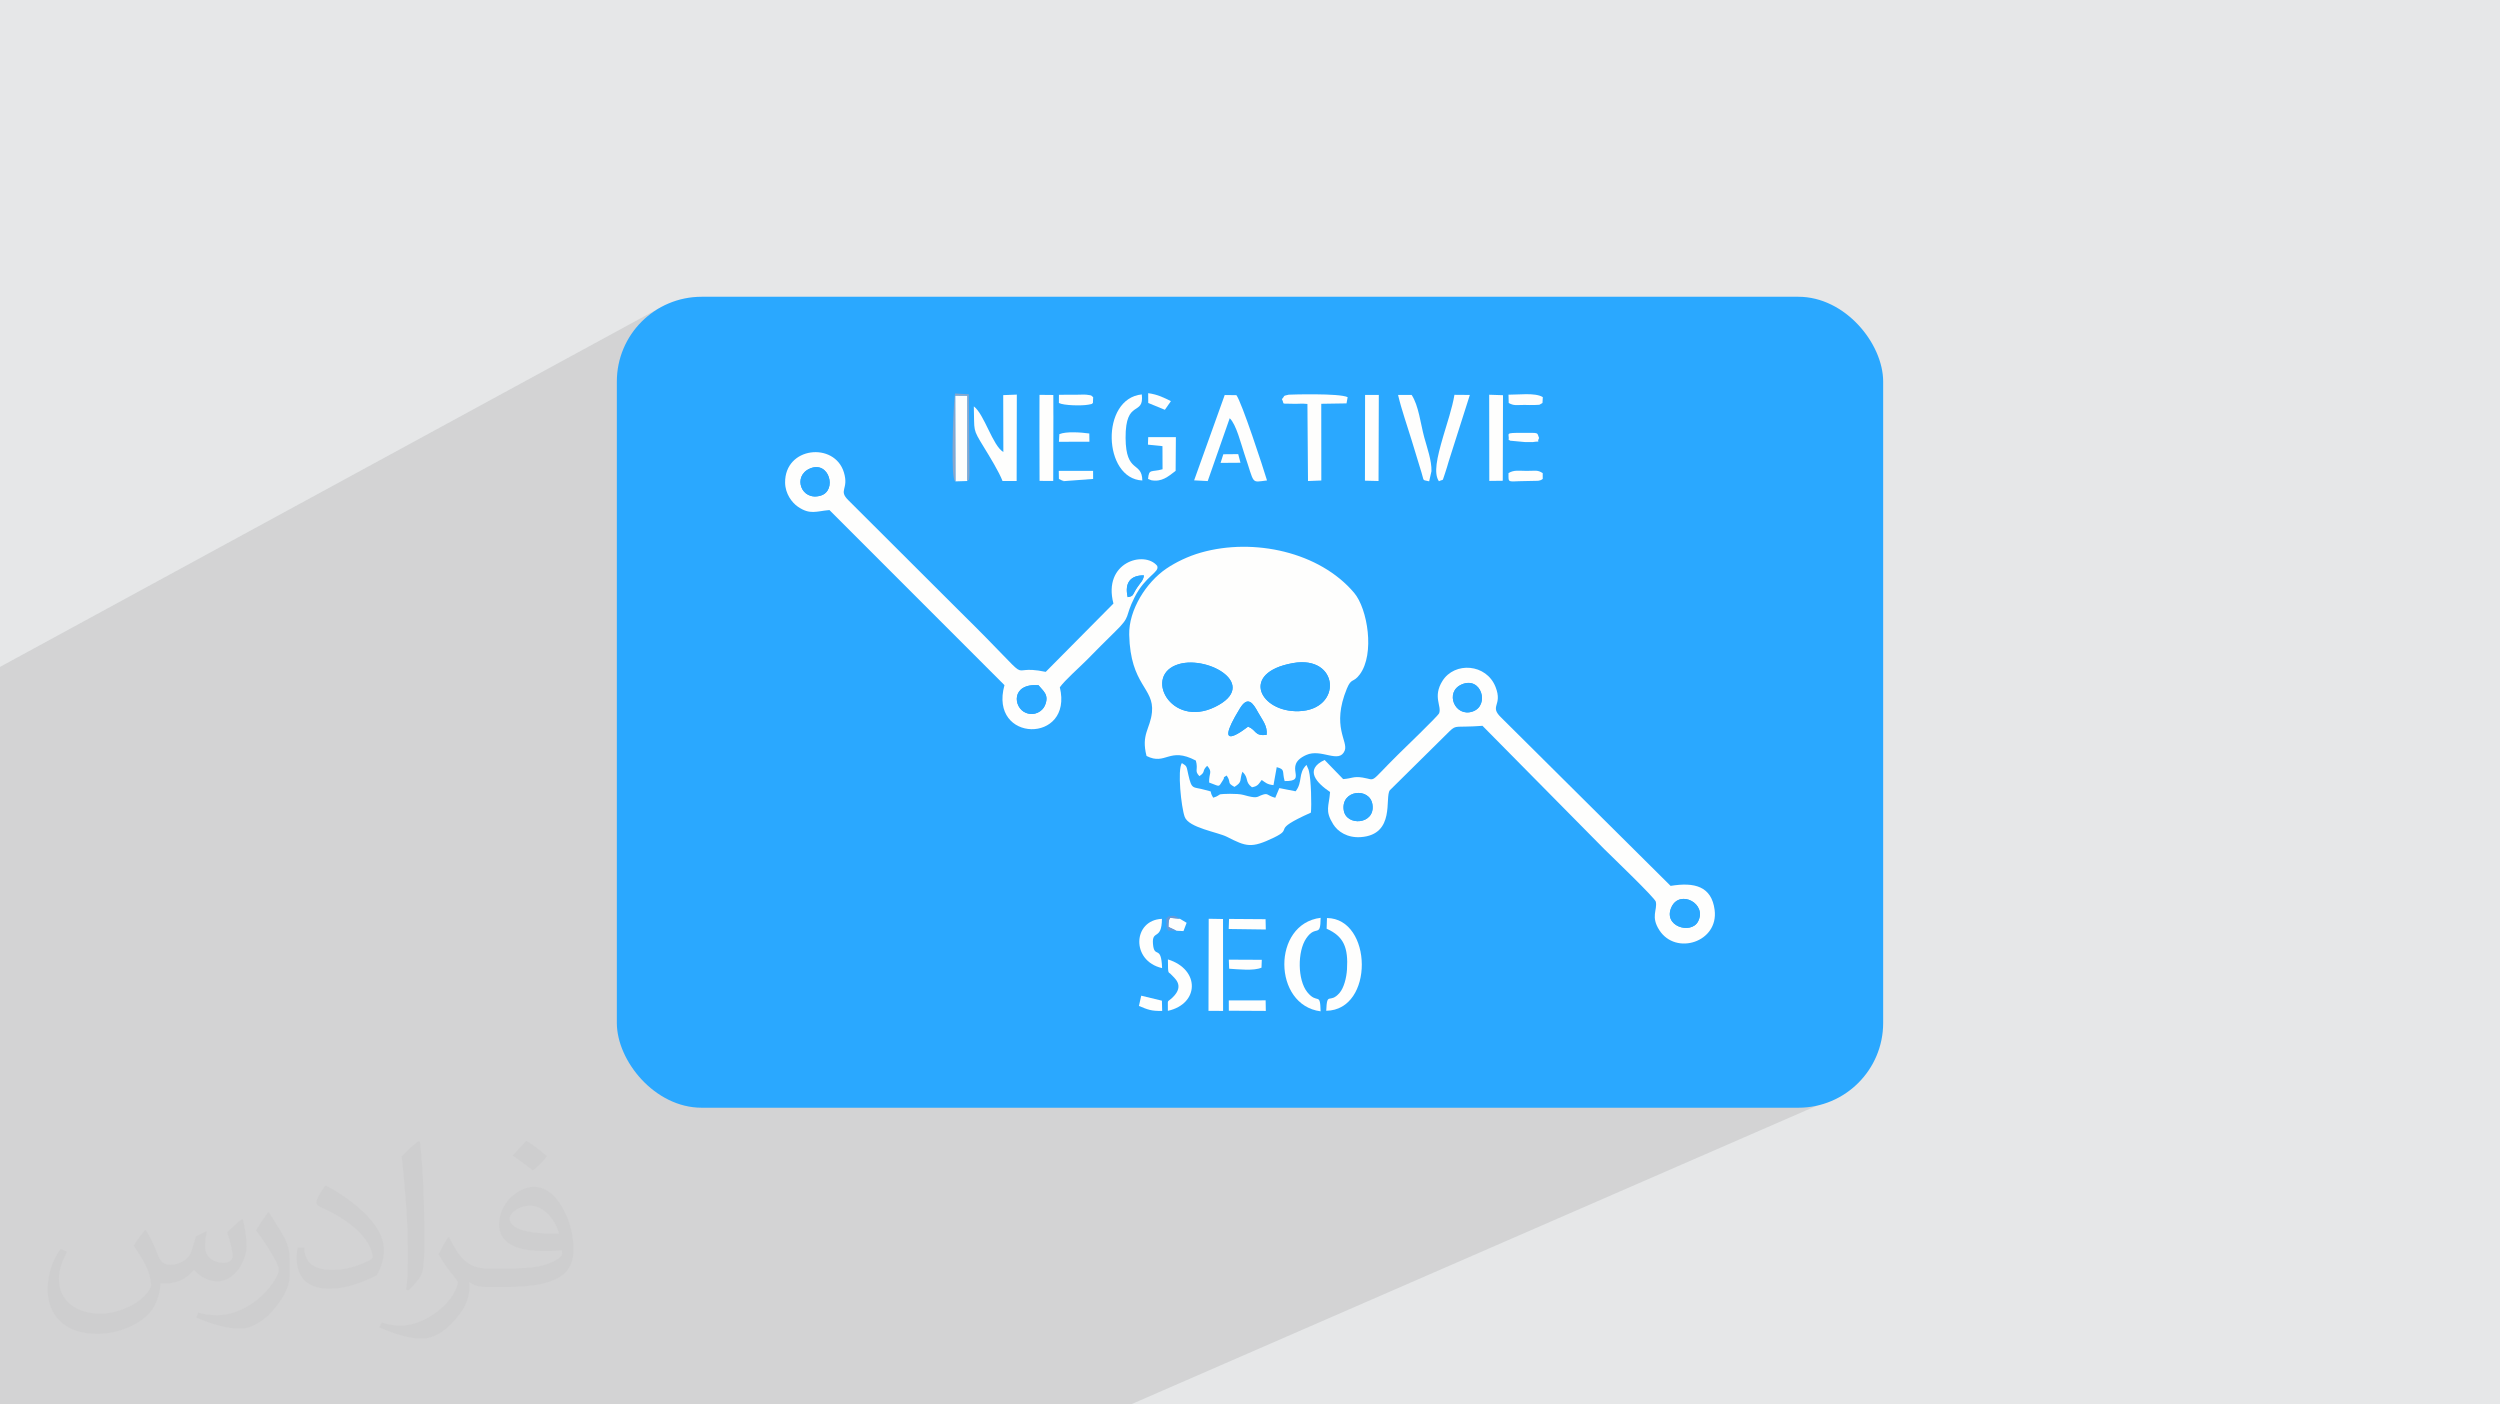 <?xml version="1.0" encoding="UTF-8"?>
<!DOCTYPE svg PUBLIC "-//W3C//DTD SVG 1.0//EN" "http://www.w3.org/TR/2001/REC-SVG-20010904/DTD/svg10.dtd">
<!-- Creator: CorelDRAW -->
<svg xmlns="http://www.w3.org/2000/svg" xml:space="preserve" width="94.192mm" height="52.917mm" version="1.0" style="shape-rendering:geometricPrecision; text-rendering:geometricPrecision; image-rendering:optimizeQuality; fill-rule:evenodd; clip-rule:evenodd"
viewBox="0 0 9404.92 5283.66"
 xmlns:xlink="http://www.w3.org/1999/xlink"
 xmlns:xodm="http://www.corel.com/coreldraw/odm/2003">
 <defs>
  <style type="text/css">
   <![CDATA[
    .fil3 {fill:#2AA8FF}
    .fil6 {fill:#6799D6}
    .fil5 {fill:#89A6CB}
    .fil4 {fill:#FEFEFD}
    .fil2 {fill:#373435;fill-opacity:0.031}
    .fil1 {fill:#2B2A29;fill-opacity:0.102}
    .fil0 {fill:#E6E7E8}
   ]]>
  </style>
 </defs>
 <g id="Layer_x0020_1">
  <polygon class="fil0" points="-0,0 9404.92,0 9404.92,5283.66 -0,5283.66 "/>
  <polygon class="fil1" points="5938.6,2942.31 6944.28,4111.99 4253.57,5283.66 -0,5283.66 -0,2508.81 2487.98,1154.97 "/>
  <path class="fil2" d="M548.54 4627.69c17.95,27.21 29.6,53.36 40.96,82.43 8.45,16.91 12.93,48.09 52.57,48.09 11.61,0 28.28,-3.42 43.06,-11.61 16.63,-8.73 29.32,-21.94 35.94,-42l15.85 -53.36 38.57 -19.02 2.64 2.64c-5.27,20.09 -6.59,39.36 -6.59,54.43 0,44.63 38.57,61.56 69.22,61.56 17.95,0 34.09,-8.73 34.09,-25.11 0,-21.13 -8.98,-57.06 -20.62,-89.29 17.95,-17.95 35.94,-35.94 56.53,-50.47l3.17 1.6c8.98,38.04 14,75.56 14,100.66 0,24.57 -10.83,51.79 -19.81,69.49 -18.49,34.87 -51.25,62.62 -90.87,62.62 -30.1,0 -63.65,-15.07 -86.66,-43.06l-1.32 0c-21.66,26.96 -55.22,51.25 -108.86,51.25l-16.63 0c-2.64,35.41 -10.29,60.49 -21.94,82.95 -31.95,62.34 -126.81,106.47 -216.1,106.47 -124.17,0 -186.51,-71.59 -186.51,-166.96 0,-58.91 19.27,-113.6 48.88,-152.42l24.29 10.04c-18.49,35.41 -30.91,68.68 -30.91,101.45 0,89.29 72.66,131.83 156.4,131.83 77.68,0 173.83,-49.41 191.28,-106.72 -6.59,-62.62 -30.1,-91.93 -66.04,-148.99 10.83,-19.02 24.83,-38.04 42.28,-58.38l3.17 0 0 0 0 0 -0.02 -0.09zm1432.13 -336.04c26.15,16.39 51.79,35.66 76.87,57.85 -14,19.81 -31.45,37.79 -53.11,53.64 -25.11,-20.34 -50.19,-37.79 -75.84,-56.27 17.42,-19.55 34.62,-38.29 52.04,-55.22l0 0 0 0 0 0 0 0 0 0 0.03 0zm13.47 244.11c-42.28,0 -76.87,27.75 -76.87,48.34 0,44.13 84.53,57.85 185.72,57.31 -12.68,-51.79 -57.06,-105.68 -108.86,-105.68l0.01 0.03zm-94.86 236.19c54.96,0 103.04,-1.6 139.74,-10.83 40.96,-10.29 75.56,-30.91 75.56,-45.17 0,-3.7 0,-8.19 -1.32,-11.89 -22.98,2.11 -49.41,2.11 -72.38,2.11 -74.49,0 -131.55,-16.91 -154.02,-58.66 -5.55,-11.61 -9.51,-24.57 -9.51,-39.36 0,-40.43 17.42,-79.79 48.09,-107 25.61,-22.45 53.89,-36.44 82.67,-36.44 52.04,0 93.51,41.75 122.57,107.54 15.85,35.94 26.68,77.4 26.68,129.72 0,34.87 -9.51,64.19 -31.17,85.85 -40.43,39.11 -114.92,53.89 -229.04,53.89l-51.79 0 0 0 -13.47 0c-28.28,0 -48.62,-5.02 -64.72,-17.42l-2.64 0c0.79,6.59 1.32,12.93 1.32,19.02 0,25.61 -8.45,58.38 -25.61,84.53 -50.72,75.3 -105.68,108.04 -153.24,108.04 -48.09,0 -107,-18.49 -160.11,-42.54l9.51 -18.49c17.17,7.13 40.96,11.89 73.7,11.89 85.85,0 198.66,-82.43 212.66,-163 -3.17,-6.59 -8.98,-15.32 -17.17,-24.57 -25.11,-29.85 -40.96,-54.68 -55.75,-80.83 12.68,-25.11 24.29,-45.17 35.13,-63.4l4.49 -0.53c36.72,74.77 69.99,117.55 144.23,117.55l11.61 0 0 0 53.89 0 0 0 0 0 0 0 0 0 0 0 0.09 0.01zm-371.98 79c6.34,-34.34 6.87,-72.91 6.87,-108.86l0 -53.36c0,-99.6 -12.68,-244.36 -22.98,-338.68 17.95,-19.27 43.06,-42 62.87,-57.31l5.81 1.6c13.47,118.62 16.63,256 16.63,383.06 0,33.3 -1.32,65.79 -4.49,89.55 -1.85,30.1 -19.27,52.83 -56.53,87.7l-8.19 -3.7zm-382.8 -157.19c1.85,46.77 24.83,83.49 105.15,83.49 49.93,0 92.19,-12.93 138.96,-35.13 8.45,-3.7 12.93,-8.73 12.93,-12.93 0,-29.32 -22.45,-68.15 -60.23,-103.55 -36.72,-33.3 -85.34,-62.62 -130.76,-82.18 -15.6,-6.59 -20.62,-13.47 -20.62,-20.09 0,-13.47 17.95,-41.75 32.77,-62.09l5.02 -0.53c52.04,27.21 110.17,67.64 153.24,112.53 39.11,41.47 63.4,83.49 63.4,129.19 0,33.81 -10.29,65.51 -26.96,95.11 -57.06,28.79 -117.83,50.72 -178.06,50.72 -73.17,0 -123.1,-34.34 -123.1,-114.92 0,-8.73 0,-22.19 3.17,-39.64l25.11 0 0 0 0 0 0 0 0 0 0 0 -0.02 0zm-132.37 -132.9l45.45 73.45c16.63,27.21 32.23,56.81 32.23,103.55l0 59.7c0,48.34 -30.91,100.13 -80.83,151.38 -39.11,34.62 -73.7,49.41 -105.68,49.41 -47.55,0 -101.98,-14.79 -164.85,-41.75l7.13 -18.49c19.81,5.27 42.79,9.77 71.06,9.77 90.36,-0.53 182.8,-66.57 225.08,-147.15 5.02,-9.26 6.87,-17.95 6.87,-24.04 0,-9.26 -5.02,-19.55 -8.98,-28.79 -22.98,-43.31 -48.62,-82.95 -76.87,-119.68 14.79,-23.25 29.6,-45.7 45.7,-67.9l3.7 0.53 0 0 0 0 0 0 0 0 0 0 -0.02 0.01z"/>
  <rect class="fil3" x="2320.52" y="1116.42" width="4763.88" height="3050.81" rx="319.01" ry="319.01"/>
  <g id="_1610219931712">
   <path class="fil4" d="M4695.23 2733.41c-1.07,0.45 -144.11,116.47 -30.53,-68.61 29.58,-48.21 48.82,-20.44 68.12,15.11 14.19,26.13 37.35,52.37 31.7,85.05 -46.98,3.76 -35.44,-17.07 -69.29,-31.55zm168.56 -238.83c175.24,-31.39 188.04,175.75 22.01,180.89 -145.76,4.51 -223.03,-144.89 -22.01,-180.89zm-427.71 3.45c112.14,-31.69 302.11,79.3 135.05,161.23 -167.14,81.96 -273.79,-122.02 -135.05,-161.23zm-122.86 345.85c73.23,37.13 84.01,-36.26 185.58,17.38 9.89,36.04 -6.86,37.45 13.3,58.49 25.23,-16.65 7.86,-18.78 29.31,-38.91 21.64,24.81 6.08,26.75 7.28,62.96 43.14,15.49 33.57,19.27 51.16,-7.46 12.06,-18.35 -5.8,-5.59 14.82,-18.91 19.3,28.1 -1.41,25.9 29.3,42.86 32.15,-19.86 17.51,-24.45 30.11,-57.16 25.81,25.27 7.41,37.3 35.81,58.57 22.16,-4.07 24.1,-11.22 36.63,-27.46 14.5,9.84 19.65,16.71 44.31,19.42l12.17 -67.69c33.25,9.17 19.24,14.09 29.77,52.33 92.62,1.81 -10.8,-56.37 80.98,-97.99 57.21,-25.96 123.77,34.51 144.87,-16.27 14.73,-35.45 -51.07,-89.11 8.24,-233.4 17.32,-42.13 23.77,-20.13 48.65,-53.61 57,-76.71 29.59,-246.57 -21.24,-306.75 -130.03,-154 -377.69,-207.84 -575.89,-151.65 -49.51,14.04 -95.64,36.85 -130.37,60.34 -75.69,51.17 -142.06,155.43 -139.95,248.78 4.36,191.27 94.85,199.24 85.57,291.83 -6.25,62.45 -41.47,82.29 -20.41,164.28z"/>
   <path class="fil4" d="M6387.91 3466.66c-26.31,50.2 -134.91,17.6 -99.06,-55.72 31.69,-64.83 134.16,-11.27 99.06,55.72zm-1332.97 -419.66c-10.32,-75.9 98.11,-86.15 108.16,-20.43 11.57,75.81 -99.58,83.45 -108.16,20.43zm443.95 -472.17c73.7,-31.94 106.37,78.92 41.47,101.68 -66.96,23.47 -107.3,-73.16 -41.47,-101.68zm-445.99 356.05l-69.83 -71.94c-78.54,36.84 -28.32,87.67 20.6,120.53 -3.95,54.92 -20.52,69.27 11.62,121.17 17.23,27.81 53.54,52.12 103.93,48.54 131.58,-9.36 89.21,-150.05 109.38,-176.32l225.03 -222.49c26.3,-25.05 21.13,-12.23 123.43,-19.91l458.05 463.69c32.49,32.22 191.29,184.24 194.08,198.21 6.26,31.46 -20.11,55.61 13.38,107.18 62.35,96.02 223.12,44.21 207.85,-76.14 -11.39,-89.78 -76.32,-105.45 -165.61,-90.74l-635.77 -631.6c-49.35,-46.78 5.42,-44.61 -22.77,-116.66 -34.45,-88.05 -154.15,-96.09 -200.05,-22.48 -36.98,59.32 -1.97,94.09 -12.2,121.14 -3.95,10.45 -135.48,136.52 -156.35,157.24 -111.81,111.12 -77.69,93.44 -131.74,84.82 -34.67,-5.51 -39.54,3.47 -73.03,5.79z"/>
   <path class="fil4" d="M3906.53 2577.67c17.94,22.29 41.99,36.11 24.01,77.05 -9.18,20.88 -38.15,40.11 -71.15,26.91 -48.06,-19.21 -56.68,-111.57 47.14,-103.96zm335.88 -331.25c-12.77,-53.89 10.67,-82.47 60.87,-81.94 -2.29,20.06 -13.11,26.91 -26.22,46.84 -17.48,26.59 -10.94,31.1 -34.65,35.1zm-1195.17 -483.93c72.37,-30.74 102.81,83.13 40.23,101.94 -73.58,22.12 -107.08,-73.54 -40.23,-101.94zm73.09 156.28l658.45 658.64c-60.11,217.68 259.79,221.69 208.27,8.1 18.72,-26.42 73.96,-74.91 100.75,-102 36.96,-37.35 68.5,-69.67 106.17,-106.28 64.04,-62.24 34.73,-51.87 74.16,-130.02 41.6,-82.43 95.65,-93.76 85.01,-118.72 -48.3,-58.53 -205.29,-13.68 -164.43,142.02l-254.71 257c-167.91,-35.22 -8.66,82.61 -319.46,-223.66l-421.95 -420.95c-41.02,-39.73 2,-40.77 -17.96,-106.09 -35.28,-115.45 -222.87,-96.55 -221.11,39.04 0.54,41.79 25.74,74.97 47.98,90.26 46.1,31.69 68.9,16.94 118.83,12.65z"/>
   <path class="fil4" d="M4931.59 3057.08c2.89,-28.1 0.92,-125.32 -7.65,-157.1 -0.54,-2.01 -1.12,-3.98 -1.73,-5.86l-7.23 -16.64c-32.76,32.21 -13.17,64.49 -40.96,99.34l-61.18 -12.05 -15.38 36.53c-34.25,-9.39 -25.06,-20.62 -54.22,-9.01 -15.06,6.01 -14.52,12.76 -65.43,-1.81 -23.12,-6.62 -82.43,-3.7 -87.19,-2.36 -5.84,1.67 -8.4,7.82 -26.65,12.73 -19.12,-31.44 5.03,-18.71 -29.92,-28.98 -47.32,-13.9 -50.09,2.24 -63.85,-58.56 -7.18,-31.75 -3.92,-30.16 -24.03,-42.71 -17.28,24.74 -2.51,166.17 10.69,202.49 14.89,40.99 124.15,57.27 159.11,75.11 72.74,37.07 91.42,43.85 176.14,2.98 80.15,-38.67 -18.94,-23.18 139.47,-94.11z"/>
   <path class="fil3" d="M4436.08 2498.04c-138.74,39.21 -32.09,243.18 135.05,161.23 167.07,-81.93 -22.91,-192.92 -135.05,-161.23z"/>
   <path class="fil3" d="M4863.8 2494.58c-201.03,36 -123.75,185.4 22.01,180.89 166.03,-5.13 153.24,-212.28 -22.01,-180.89z"/>
   <path class="fil4" d="M4492.24 1807.07l51.15 2.68 82.71 -236.38c24.69,22.85 43.49,99.82 54.78,132.91 40.52,118.82 23.2,108.25 85.55,101.16 -14.44,-48.62 -95.32,-294.92 -115.15,-320.85l-43.97 -0.52 -115.08 321.01z"/>
   <path class="fil4" d="M3774.58 1700.39c-40.24,-22.94 -71.39,-142.02 -111.06,-171.63 2.91,95.68 -6.04,81.81 37.82,153.48 20.78,33.95 57.54,93.71 70.04,127.23l53.22 -0.02 0.66 -325 -51.18 1.98 0.5 213.97z"/>
   <path class="fil4" d="M4822.48 1501.38c11.68,22.68 -7.02,15.47 40.6,17.59 19.84,0.88 33.37,-1.82 55.41,0.68l2.14 289.97 50.12 -2.01 -0.24 -288.56 95.08 -1.54 4.21 -23.32c-30.26,-15.74 -219.52,-9.8 -221.4,-9.4 -25.56,5.39 -12.71,3.49 -25.91,16.58z"/>
   <path class="fil4" d="M4990.73 3493.82c65.28,28.8 81.62,72.19 76.59,153.46 -1.93,31.03 -11.46,68.96 -28.07,88.08 -37.96,43.68 -46.85,-8.49 -50.04,67.17 181.58,-2.48 174.44,-347.34 2.82,-348.93l-1.3 40.23z"/>
   <path class="fil4" d="M4968.12 3804.56c-1.88,-75.66 -11.49,-24.22 -50.18,-72.14 -36.67,-45.43 -37.72,-153.12 -3.74,-202.6 36.65,-53.4 53.36,1.35 54,-77.03 -183.78,22.61 -180.4,328.84 -0.07,351.78z"/>
   <polygon class="fil4" points="4546.3,3802.74 4601.2,3803.05 4600.98,3457.28 4547.1,3456.36 "/>
   <path class="fil4" d="M4297.42 1807.6c-1.36,-73.65 -62.02,-24.19 -62.98,-159.72 -1.07,-150.14 70.38,-79.35 61.03,-164.11 -156.32,15.49 -146.37,317.29 1.96,323.83z"/>
   <polygon class="fil4" points="3910.42,1545.33 3910.36,1655.21 3910.81,1809.09 3962.21,1809.23 3962.83,1567.31 3962.7,1552.66 3962.57,1485.91 3910.56,1485.39 "/>
   <polygon class="fil4" points="5134.86,1808.3 5186.04,1809.56 5187.04,1485.68 5135.39,1485.78 "/>
   <polygon class="fil4" points="5602.36,1552.66 5602.69,1809.17 5653.37,1808.58 5654.25,1486.74 5602.26,1484.98 "/>
   <path class="fil4" d="M5376.48 1810.72l8.66 -38.21c1.21,-39.61 -16.91,-89.43 -27.29,-127.76 -13.73,-50.7 -20.87,-119 -47.3,-159.06l-51.09 -0.06c12.91,55.53 34.17,114.61 50.85,169.71l37.61 123.26c10.49,32.62 0.73,25.66 28.56,32.11z"/>
   <path class="fil4" d="M5413.1 1810.43c21.82,-10.1 10.51,3.68 23.06,-29.86 5.23,-14.02 9.37,-30.8 13.8,-44.87l79.56 -249.95 -57.94 -0.44c-8.02,49 -28.65,109.63 -42.44,156.92 -23.65,81.16 -36.38,137.73 -16.04,168.21z"/>
   <polygon class="fil4" points="3594.3,1810.91 3639,1809.56 3639.34,1488.67 3593.47,1488.2 "/>
   <path class="fil3" d="M4695.23 2733.41c33.85,14.48 22.31,35.32 69.29,31.55 5.65,-32.68 -17.51,-58.92 -31.7,-85.05 -19.3,-35.55 -38.54,-63.31 -68.12,-15.11 -113.58,185.08 29.47,69.06 30.53,68.61z"/>
   <path class="fil4" d="M4318.52 1672.78l54.61 5.58 0.38 86.97c-42.93,12.17 -51.04,-3.3 -54.57,36.39l12.1 4.88c39.08,7.4 62.98,-13.2 91.64,-35.23l0.92 -127 -104.09 0.13 -0.99 28.27z"/>
   <path class="fil4" d="M4393.52 3802.76c118.73,-26.32 121.6,-155.9 0.12,-193.47 0.24,62.45 1.51,43.93 12.33,56.93 9.81,11.75 53.02,39.86 5.68,85.8 -23.94,23.22 -17.13,1.63 -18.13,50.73z"/>
   <path class="fil3" d="M6387.91 3466.66c35.1,-66.99 -67.37,-120.55 -99.06,-55.72 -35.85,73.32 72.75,105.92 99.06,55.72z"/>
   <path class="fil3" d="M3047.24 1762.49c-66.85,28.4 -33.35,124.05 40.23,101.94 62.59,-18.8 32.14,-132.68 -40.23,-101.94z"/>
   <path class="fil3" d="M5498.89 2574.83c-65.83,28.52 -25.49,125.15 41.47,101.68 64.9,-22.76 32.23,-133.62 -41.47,-101.68z"/>
   <path class="fil4" d="M4371.73 3641.97c-2.93,-91.07 -29.45,-33.28 -34.25,-90.62 -4.68,-55.95 33.13,-11.18 33.69,-94.66 -109.77,4.36 -117.47,158.55 0.56,185.28z"/>
   <path class="fil3" d="M3906.53 2577.67c-103.82,-7.61 -95.2,84.75 -47.14,103.96 33,13.2 61.98,-6.03 71.15,-26.91 17.97,-40.95 -6.07,-54.77 -24.01,-77.05z"/>
   <path class="fil3" d="M5054.94 3047c8.58,63.02 119.73,55.38 108.16,-20.43 -10.04,-65.72 -118.48,-55.47 -108.16,20.43z"/>
   <polygon class="fil4" points="4622.83,3802.26 4761.96,3803 4761.3,3763.32 4622.65,3763.45 "/>
   <polygon class="fil4" points="4622.39,3494.82 4761.89,3496.73 4761.05,3457.96 4623.6,3456.97 "/>
   <path class="fil5" d="M3594.3 1810.91l-0.83 -322.71 45.87 0.47 -0.34 320.89c7.6,-11.86 5.88,12.01 8.13,-29.28l-2.31 -296.97 -51.59 -3.05c-6.44,19.16 -14.48,268.71 -5.75,314.07 3.91,20.37 4.94,13.17 6.82,16.56z"/>
   <path class="fil4" d="M5675.71 1516.04c20.19,11 27.34,7.34 59.66,7.3 10.7,0 27.26,0.96 37.1,0.3 27.06,-1.81 12.81,1.75 30.3,-7.61l1.27 -21.97c-27.49,-17.98 -95.03,-8.69 -129.08,-9.2l0.75 31.17z"/>
   <path class="fil4" d="M3983.55 1516.03c17.46,9.58 85.94,10.99 110.67,6.36 21.91,-4.09 9.98,-2.56 17.3,-6.36l0.94 -21.98c-10.99,-6.99 1.08,-5.73 -24.89,-9.17 -6.54,-0.87 -28.98,-0.04 -36.91,0.06 -22.31,0.27 -44.63,0.08 -66.95,0.2l-0.16 30.88z"/>
   <path class="fil4" d="M5674.96 1779.75c-0.03,39.94 -4.22,30.47 60.4,30.02l51.03 -1.05c13.57,-2.76 10.63,-3.12 17.31,-7l-0.08 -21.99c-20.28,-12.19 -22.53,-8.39 -60.86,-8.3 -27.58,0.06 -47.1,-4.57 -67.81,8.31z"/>
   <path class="fil4" d="M3983.6 1801.72l10.44 5.17c35.39,8.48 -25.5,-1.92 12.43,2.79l105.83 -7.96 -0.17 -30.25 -129.08 -0.05 0.55 30.3z"/>
   <path class="fil4" d="M4624.01 3644.27c36.03,2.25 92.28,8.73 121.71,-3.94l1.11 -29.57 -124.09 -0.58 1.28 34.09z"/>
   <path class="fil4" d="M3985.26 1633.24l-1.62 28.78 114.71 -0.35 -0.41 -30.87c-32.36,-4.52 -86.93,-8.28 -112.68,2.45z"/>
   <path class="fil4" d="M5675.61 1655.21c1.65,0.94 4.14,0.4 5.09,2.57l54.79 5.11c2.86,0.03 29.58,0.33 30,0.26 40.07,-6.29 11.86,6.73 24.52,-15.26 -9.25,-22.11 3.11,-19.41 -62.07,-19.52 -70.65,-0.13 -48.95,1.42 -52.34,26.84z"/>
   <path class="fil4" d="M4284.6 3784.37c32.92,13.55 46.34,19.72 87.47,18.62l-1.01 -38.46 -77.8 -18.8 -8.66 38.64z"/>
   <path class="fil4" d="M4319.63 1516.04l62.58 25.61 22.7 -32.59c-24.38,-12.25 -49.77,-25.25 -85.53,-29.96l0.26 36.94z"/>
   <path class="fil3" d="M4242.41 2246.42c23.7,-3.99 17.16,-8.51 34.65,-35.1 13.11,-19.93 23.93,-26.78 26.22,-46.84 -50.19,-0.53 -73.64,28.05 -60.87,81.94z"/>
   <path class="fil4" d="M4426.26 3501.51l25.94 1.16 11.82 -31.15 -25.21 -15.1 -36.58 -3.57c-0.69,1.61 -6.61,2.77 -6.54,33.66 1.45,1.01 3.56,2.16 4.56,2.68l26.01 12.33z"/>
   <polygon class="fil4" points="4591.76,1741.35 4666.65,1740.83 4658.13,1708.36 4602.11,1708.88 "/>
   <path class="fil6" d="M4426.26 3501.51l-26.01 -12.33c-1,-0.52 -3.12,-1.67 -4.56,-2.68 -0.07,-30.89 5.85,-32.05 6.54,-33.66l36.58 3.57c-23.78,-14.49 -20.11,-12 -43.9,-8.69 -8.78,16.97 -6.58,-14.92 -6.97,24.37 -0.19,17.76 1.5,16.26 6.97,28.65l31.35 0.76z"/>
  </g>
 </g>
</svg>
